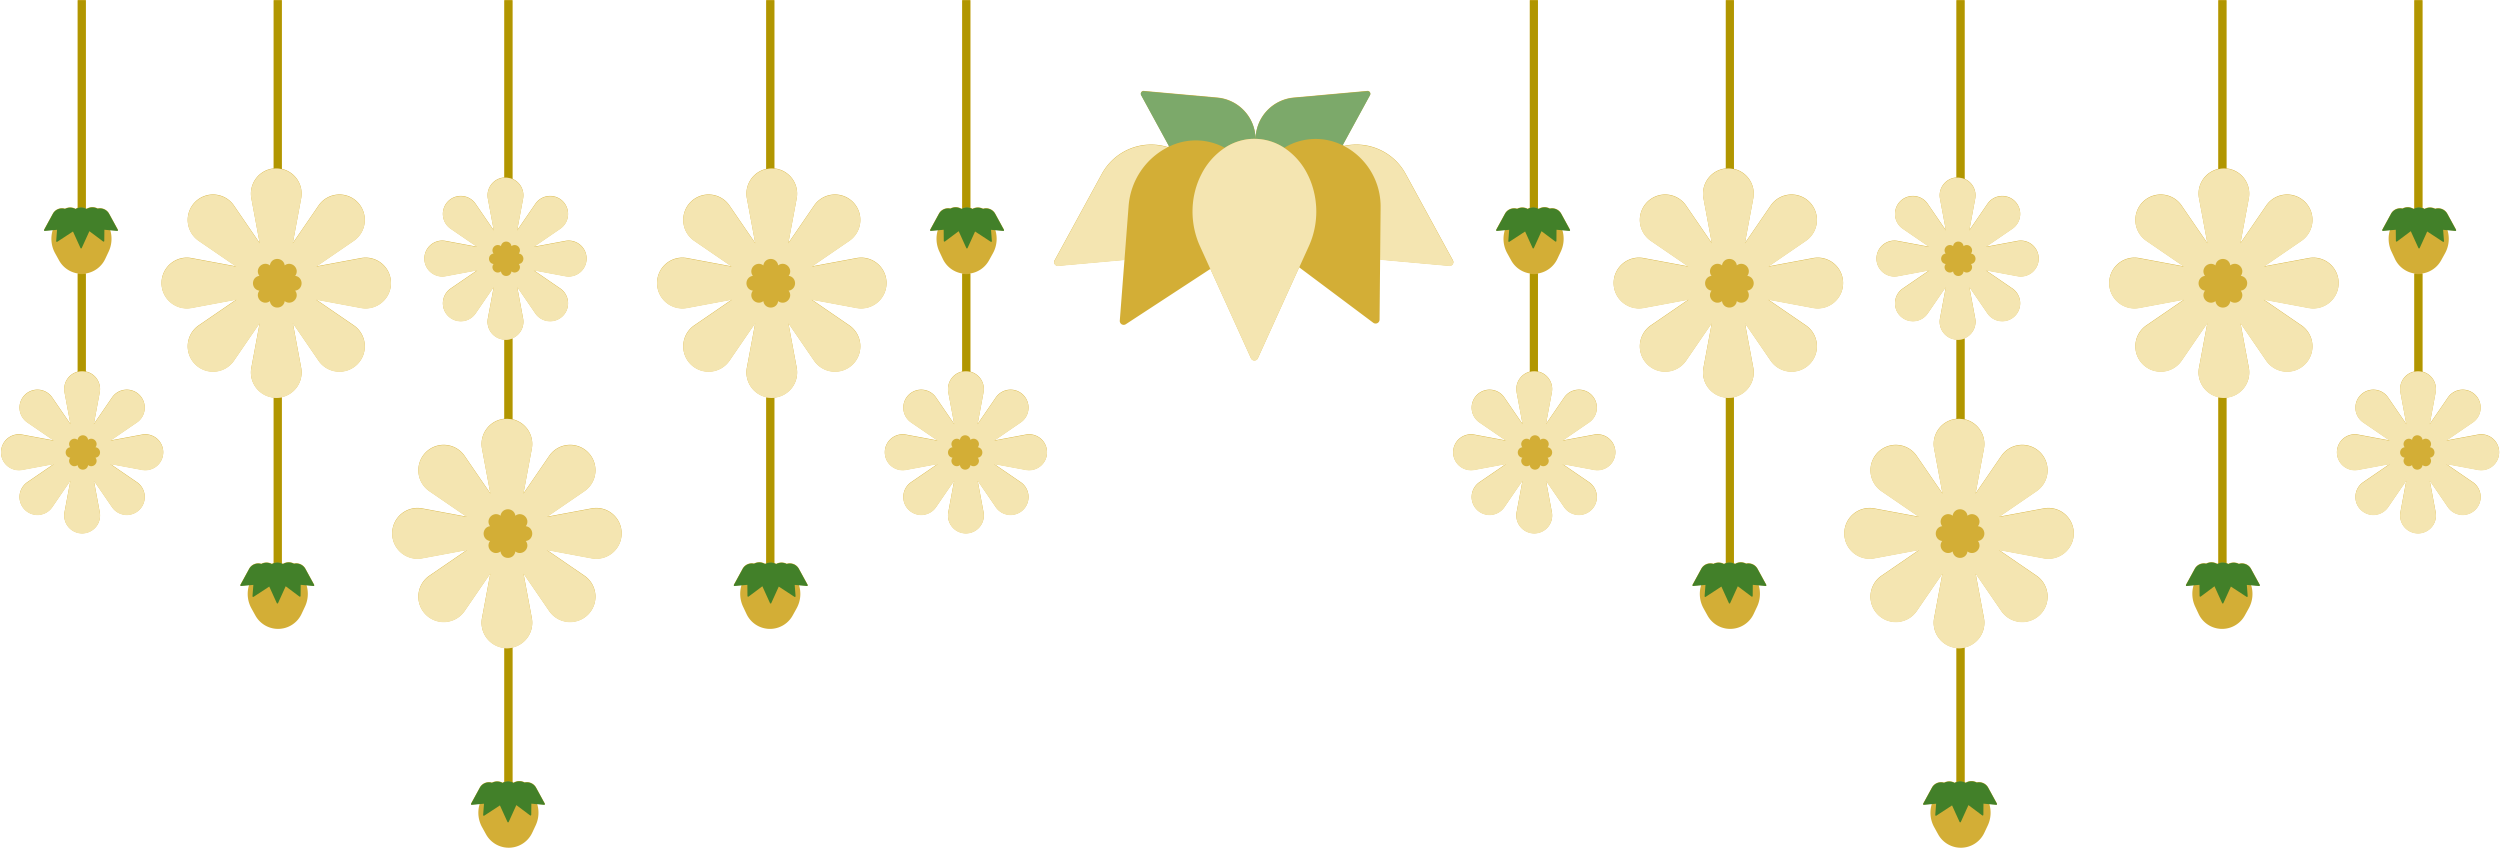 <?xml version="1.0" encoding="UTF-8"?><svg xmlns="http://www.w3.org/2000/svg" xmlns:xlink="http://www.w3.org/1999/xlink" data-name="Layer 1" height="167.9" preserveAspectRatio="xMidYMid meet" version="1.0" viewBox="-0.2 0.0 495.1 167.9" width="495.1" zoomAndPan="magnify"><g id="change1_1"><path d="M286.826,52.627l-13.706-1.234-.11,11.886a.783.783,0,0,1-1.268.628l-14.663-10.974-8.147,17.935a.751.751,0,0,1-1.415,0l-8.003-17.617L222.783,64.191a.774.774,0,0,1-1.218-.721l.923-12.025L209.36,52.627a.73.73,0,0,1-.706-1.077l9.272-16.984.001.002a11.126,11.126,0,0,1,13.106-5.456c.101-.05.203-.097.305-.144l-5.547-10.161a.547.547,0,0,1,.529-.806l14.428,1.299-.001.001a8.319,8.319,0,0,1,7.701,8.136l.012 0a8.319,8.319,0,0,1,7.701-8.137l-.001-.001,14.428-1.299a.547.547,0,0,1,.529.806l-5.412,9.913c.108.053.217.104.324.16a11.132,11.132,0,0,1,12.231,5.688l.001-.002,9.272,16.984A.73.73,0,0,1,286.826,52.627Zm28.681,33.429-6.237,1.165,5.231-3.585a3.55,3.55,0,1,0-4.936-4.936l-3.602,5.255,1.171-6.272a3.549,3.549,0,0,0-2.765-4.125V54.161a5.131,5.131,0,0,0,3.848-2.884l.682-1.452a5.969,5.969,0,0,0,.305-4.281l1.384.125a.135.135,0,0,0,.131-.199l-1.717-3.145-0.0 0a2.06,2.06,0,0,0-2.276-1.05,2.214,2.214,0,0,0-2.122.016c-.024.014-.044.033-.067.048q-.082-.053-.168-.099V0h-1.595V41.132a2.079,2.079,0,0,0-.421.214,2.218,2.218,0,0,0-2.102-.026,2.049,2.049,0,0,0-2.42,1.005l-0-0-1.717,3.145a.135.135,0,0,0,.131.199l1.584-.143a5.907,5.907,0,0,0,.472,4.644l.778,1.407a5.129,5.129,0,0,0,3.695,2.581V73.591a3.55,3.55,0,0,0-2.62,4.092l1.171,6.272-3.602-5.255a3.55,3.55,0,1,0-4.936,4.936l5.231,3.585L291.78,86.056a3.55,3.55,0,1,0,0,6.98l6.279-1.172-5.272,3.613a3.55,3.55,0,0,0-.503,5.439v0a3.55,3.55,0,0,0,5.439-.503l3.596-5.247-1.166,6.244a3.55,3.55,0,1,0,6.98,0l-1.166-6.244,3.596,5.247a3.55,3.55,0,0,0,5.439.503v0a3.55,3.55,0,0,0-.503-5.439L309.227,91.864l6.279,1.172a3.55,3.55,0,1,0,0-6.98Zm43.358-34.958L350.043,52.745l7.397-5.07A5.021,5.021,0,1,0,350.46,40.695l-5.093,7.432,1.656-8.87a5.022,5.022,0,0,0-3.841-5.821V0h-1.595V33.343a5.019,5.019,0,0,0-4.436,5.914l1.656,8.87-5.093-7.432a5.021,5.021,0,0,0-7.692-.712h0a5.021,5.021,0,0,0,.712,7.692l7.397,5.07L325.31,51.098a5.021,5.021,0,1,0,0,9.871l8.88-1.658-7.456,5.11a5.021,5.021,0,0,0-.712,7.692h0a5.021,5.021,0,0,0,7.692-.712l5.086-7.421-1.649,8.83a5.019,5.019,0,0,0,4.436,5.914v32.752a2.089,2.089,0,0,0-.359.188,2.217,2.217,0,0,0-2.102-.026,2.048,2.048,0,0,0-2.42,1.005l-0-0-1.717,3.145a.135.135,0,0,0,.131.199l1.584-.143a5.907,5.907,0,0,0,.472,4.644l.778,1.407a5.133,5.133,0,0,0,9.138-.301l.682-1.452a5.969,5.969,0,0,0,.305-4.281l1.384.125a.135.135,0,0,0,.131-.199l-1.717-3.145-0.0 0a2.06,2.06,0,0,0-2.276-1.05,2.214,2.214,0,0,0-2.122.016c-.024.014-.044.033-.067.048a2.126,2.126,0,0,0-.23-.131V78.632a5.022,5.022,0,0,0,3.841-5.821l-1.649-8.83,5.086,7.421a5.021,5.021,0,1,0,6.98-6.98l-7.456-5.11,8.88,1.658a5.021,5.021,0,1,0,0-9.871Zm45.679,49.577-8.821,1.647,7.397-5.07a5.021,5.021,0,1,0-6.98-6.98l-5.094,7.432,1.656-8.87a5.022,5.022,0,0,0-3.841-5.821V66.969a3.548,3.548,0,0,0,2.111-3.92L389.806,56.806l3.596,5.247a3.55,3.55,0,1,0,4.936-4.936L393.066,53.505l6.279,1.172a3.55,3.55,0,1,0,0-6.98l-6.237,1.164,5.231-3.585a3.55,3.55,0,1,0-4.936-4.936L389.801,45.596l1.171-6.272a3.548,3.548,0,0,0-2.111-3.919V0h-1.595V35.134a3.547,3.547,0,0,0-3.274,4.19l1.171,6.272-3.602-5.255a3.55,3.55,0,1,0-4.936,4.936l5.231,3.585-6.237-1.164a3.55,3.55,0,1,0,0,6.98l6.279-1.172-5.272,3.613a3.55,3.55,0,1,0,4.936,4.936l3.596-5.247-1.166,6.244a3.547,3.547,0,0,0,3.274,4.19v15.681a5.019,5.019,0,0,0-4.436,5.914l1.656,8.87-5.093-7.432a5.021,5.021,0,1,0-6.98,6.98l7.397,5.07-8.821-1.647a5.021,5.021,0,1,0,0,9.871l8.88-1.658-7.456,5.11a5.021,5.021,0,1,0,6.98,6.98l5.086-7.421-1.649,8.83a5.019,5.019,0,0,0,4.436,5.914v26.513a2.09,2.09,0,0,0-.359.188,2.218,2.218,0,0,0-2.102-.026,2.048,2.048,0,0,0-2.42,1.005l-0-0-1.717,3.145a.135.135,0,0,0,.131.199l1.584-.143a5.907,5.907,0,0,0,.472,4.644l.778,1.407a5.133,5.133,0,0,0,9.138-.301l.682-1.452a5.969,5.969,0,0,0,.305-4.281l1.384.125a.135.135,0,0,0,.131-.199l-1.717-3.145-0.0 0a2.06,2.06,0,0,0-2.276-1.05,2.214,2.214,0,0,0-2.122.016c-.024.014-.044.033-.067.048a2.134,2.134,0,0,0-.23-.131V128.209a5.022,5.022,0,0,0,3.841-5.821l-1.649-8.83,5.086,7.421a5.021,5.021,0,1,0,6.98-6.98l-7.456-5.11,8.88,1.658a5.021,5.021,0,1,0,0-9.871Zm85.988-14.619L484.293,87.221l5.231-3.585a3.55,3.55,0,1,0-4.936-4.936l-3.602,5.255,1.171-6.272a3.55,3.55,0,0,0-2.621-4.092V54.159a5.129,5.129,0,0,0,3.696-2.581l.778-1.407a5.907,5.907,0,0,0,.472-4.644l1.584.143a.135.135,0,0,0,.131-.199L484.48,42.325l-0.0 0A2.048,2.048,0,0,0,482.06,41.32a2.218,2.218,0,0,0-2.102.026,2.078,2.078,0,0,0-.422-.214V0h-1.595V41.24q-.086.045-.168.099c-.024-.015-.043-.034-.067-.048a2.214,2.214,0,0,0-2.122-.016,2.06,2.06,0,0,0-2.276,1.05l-0-0-1.717,3.145a.135.135,0,0,0,.131.199l1.384-.125a5.969,5.969,0,0,0,.305,4.281l.682,1.452a5.131,5.131,0,0,0,3.848,2.884V73.559a3.549,3.549,0,0,0-2.765,4.125l1.171,6.272-3.602-5.255a3.55,3.55,0,1,0-4.936,4.936l5.231,3.585-6.237-1.165a3.55,3.55,0,1,0,0,6.98L473.083,91.864,467.811,95.477a3.55,3.55,0,0,0-.503,5.439v0a3.55,3.55,0,0,0,5.439-.503l3.596-5.247-1.166,6.244a3.55,3.55,0,1,0,6.98,0l-1.166-6.244,3.596,5.247a3.55,3.55,0,0,0,5.439.503v0a3.55,3.55,0,0,0-.503-5.439L484.252,91.864l6.279,1.172a3.55,3.55,0,1,0,0-6.98Zm-33.53-34.958-8.821,1.647,7.397-5.07a5.021,5.021,0,1,0-6.98-6.98l-5.093,7.432L445.159,39.257a5.019,5.019,0,0,0-4.436-5.914V0h-1.595V33.436a5.022,5.022,0,0,0-3.84,5.821l1.656,8.87-5.093-7.432a5.021,5.021,0,1,0-6.98,6.98l7.397,5.07-8.821-1.647a5.021,5.021,0,1,0,0,9.871l8.88-1.658-7.456,5.11a5.021,5.021,0,1,0,6.98,6.98l5.086-7.421-1.649,8.83a5.022,5.022,0,0,0,3.84,5.821v32.895a2.133,2.133,0,0,0-.229.131c-.024-.015-.043-.034-.067-.048a2.214,2.214,0,0,0-2.122-.016,2.06,2.06,0,0,0-2.276,1.05l-0-0-1.717,3.145a.135.135,0,0,0,.131.199l1.384-.125a5.969,5.969,0,0,0,.305,4.281l.682,1.452a5.133,5.133,0,0,0,9.138.301l.778-1.407a5.907,5.907,0,0,0,.472-4.644l1.584.143a.135.135,0,0,0,.131-.199l-1.717-3.145-0.0 0a2.048,2.048,0,0,0-2.42-1.005,2.217,2.217,0,0,0-2.102.026,2.089,2.089,0,0,0-.36-.188V78.725a5.019,5.019,0,0,0,4.436-5.914l-1.649-8.83,5.086,7.421a5.021,5.021,0,1,0,6.98-6.98l-7.456-5.11,8.88,1.658a5.021,5.021,0,1,0,0-9.871ZM27.928,86.056l-6.237,1.165,5.231-3.585a3.55,3.55,0,1,0-4.936-4.936l-3.602,5.255,1.171-6.272a3.549,3.549,0,0,0-2.765-4.125V54.161a5.131,5.131,0,0,0,3.848-2.884l.682-1.452a5.969,5.969,0,0,0,.305-4.281l1.384.125a.135.135,0,0,0,.131-.199l-1.717-3.145-0.0 0A2.06,2.06,0,0,0,19.147,41.275a2.214,2.214,0,0,0-2.122.016c-.024.014-.044.033-.067.048q-.082-.053-.168-.099V0H15.196V41.132a2.079,2.079,0,0,0-.421.214,2.218,2.218,0,0,0-2.102-.026,2.049,2.049,0,0,0-2.42,1.005l-0-0L8.536,45.47a.135.135,0,0,0,.131.199l1.584-.143a5.907,5.907,0,0,0,.472,4.644l.778,1.407a5.129,5.129,0,0,0,3.695,2.581V73.591A3.55,3.55,0,0,0,12.575,77.683l1.171,6.272-3.602-5.255a3.55,3.55,0,0,0-5.439-.503h0a3.55,3.55,0,0,0,.503,5.439l5.231,3.585L4.202,86.056a3.55,3.55,0,1,0,0,6.98L10.481,91.864l-5.272,3.613a3.55,3.55,0,0,0-.503,5.439l0,0a3.55,3.55,0,0,0,5.439-.503l3.596-5.247L12.575,101.409a3.55,3.55,0,1,0,6.98,0l-1.166-6.244,3.596,5.247a3.55,3.55,0,0,0,5.439.503v0a3.55,3.55,0,0,0-.503-5.439L21.649,91.864l6.279,1.172a3.55,3.55,0,1,0,0-6.98ZM71.286,51.098l-8.821,1.647,7.397-5.07a5.021,5.021,0,0,0,.712-7.692h0a5.021,5.021,0,0,0-7.692.712l-5.093,7.432,1.656-8.87a5.022,5.022,0,0,0-3.84-5.821V0H54.009V33.343A5.019,5.019,0,0,0,49.573,39.257l1.656,8.87L46.136,40.695a5.021,5.021,0,1,0-6.98,6.98l7.397,5.07L37.732,51.098a5.021,5.021,0,1,0,0,9.871l8.88-1.658-7.456,5.11a5.021,5.021,0,1,0,6.98,6.98l5.086-7.421-1.649,8.83a5.019,5.019,0,0,0,4.436,5.914v32.752a2.089,2.089,0,0,0-.359.188,2.217,2.217,0,0,0-2.102-.026,2.048,2.048,0,0,0-2.42,1.005l-0-0-1.717,3.145a.135.135,0,0,0,.131.199l1.584-.143a5.907,5.907,0,0,0,.472,4.644l.778,1.407a5.133,5.133,0,0,0,9.138-.301l.682-1.452a5.969,5.969,0,0,0,.305-4.281l1.384.125a.135.135,0,0,0,.131-.199L60.299,112.644l-0.0 0a2.06,2.06,0,0,0-2.276-1.05,2.214,2.214,0,0,0-2.122.016c-.024.014-.044.033-.067.048a2.13,2.13,0,0,0-.23-.131V78.632a5.022,5.022,0,0,0,3.84-5.821L57.796,63.981l5.086,7.421a5.021,5.021,0,0,0,7.692.712h0a5.021,5.021,0,0,0-.712-7.692l-7.456-5.11,8.88,1.658a5.021,5.021,0,1,0,0-9.871Zm45.679,49.577-8.821,1.647,7.397-5.07a5.021,5.021,0,1,0-6.98-6.98l-5.093,7.432,1.656-8.87a5.022,5.022,0,0,0-3.841-5.821V66.969a3.548,3.548,0,0,0,2.111-3.919L102.228,56.806l3.596,5.247a3.55,3.55,0,1,0,4.936-4.936L105.488,53.505l6.279,1.172a3.55,3.55,0,1,0,0-6.98l-6.237,1.164,5.231-3.585a3.55,3.55,0,1,0-4.936-4.936l-3.602,5.255,1.171-6.272a3.548,3.548,0,0,0-2.111-3.919V0H99.688V35.134a3.547,3.547,0,0,0-3.274,4.19l1.171,6.272-3.602-5.255a3.55,3.55,0,0,0-5.439-.503h0a3.55,3.55,0,0,0,.503,5.439L94.278,48.861l-6.237-1.164a3.55,3.55,0,1,0,0,6.98l6.279-1.172-5.272,3.613a3.55,3.55,0,0,0-.503,5.439h0a3.55,3.55,0,0,0,5.439-.503L97.579,56.806l-1.166,6.244A3.547,3.547,0,0,0,99.688,67.24V82.92a5.019,5.019,0,0,0-4.436,5.914l1.656,8.87-5.093-7.432a5.021,5.021,0,1,0-6.98,6.98l7.397,5.07-8.821-1.647a5.021,5.021,0,1,0,0,9.871l8.88-1.658L84.834,113.999a5.021,5.021,0,1,0,6.98,6.98l5.086-7.421L95.252,122.388a5.019,5.019,0,0,0,4.436,5.914v26.512a2.089,2.089,0,0,0-.359.188,2.218,2.218,0,0,0-2.102-.026,2.048,2.048,0,0,0-2.42,1.005l-0-0-1.717,3.145a.135.135,0,0,0,.131.199l1.584-.143a5.907,5.907,0,0,0,.472,4.644l.778,1.407a5.133,5.133,0,0,0,9.138-.301l.682-1.452a5.969,5.969,0,0,0,.305-4.281l1.384.125a.135.135,0,0,0,.131-.199l-1.717-3.145-0.0 0a2.06,2.06,0,0,0-2.276-1.05,2.214,2.214,0,0,0-2.122.016c-.024.014-.044.033-.067.048a2.13,2.13,0,0,0-.23-.131V128.209a5.022,5.022,0,0,0,3.841-5.821l-1.649-8.83,5.086,7.421a5.021,5.021,0,1,0,6.98-6.98l-7.456-5.11,8.88,1.658a5.021,5.021,0,1,0,0-9.871Zm85.988-14.619-6.237,1.165,5.231-3.585a3.55,3.55,0,1,0-4.936-4.936l-3.602,5.255,1.171-6.272a3.55,3.55,0,0,0-2.621-4.092V54.159a5.129,5.129,0,0,0,3.695-2.581l.778-1.407a5.907,5.907,0,0,0,.472-4.644l1.584.143a.135.135,0,0,0,.131-.199l-1.717-3.145-0.0 0a2.049,2.049,0,0,0-2.42-1.005,2.217,2.217,0,0,0-2.102.026,2.078,2.078,0,0,0-.421-.214V0h-1.595V41.24q-.086.045-.168.099c-.024-.015-.043-.034-.067-.048a2.214,2.214,0,0,0-2.122-.016,2.06,2.06,0,0,0-2.276,1.05l-0-0-1.717,3.145a.135.135,0,0,0,.131.199l1.384-.125a5.969,5.969,0,0,0,.305,4.281l.682,1.452a5.131,5.131,0,0,0,3.848,2.884V73.558a3.549,3.549,0,0,0-2.765,4.125l1.171,6.272-3.602-5.255a3.55,3.55,0,1,0-4.936,4.936l5.231,3.585-6.237-1.165a3.55,3.55,0,1,0,0,6.98l6.279-1.172-5.272,3.613a3.55,3.55,0,0,0-.503,5.439v0a3.55,3.55,0,0,0,5.439-.503l3.596-5.247-1.166,6.244a3.55,3.55,0,1,0,6.98,0l-1.166-6.244,3.596,5.247a3.55,3.55,0,0,0,5.439.503v0a3.55,3.55,0,0,0-.503-5.439L196.673,91.864l6.279,1.172a3.55,3.55,0,1,0,0-6.98Zm-33.53-34.958-8.821,1.647,7.397-5.07a5.021,5.021,0,1,0-6.98-6.98l-5.093,7.432L157.581,39.257a5.019,5.019,0,0,0-4.436-5.914V0h-1.595V33.436a5.022,5.022,0,0,0-3.841,5.821l1.656,8.87-5.093-7.432a5.021,5.021,0,1,0-6.98,6.98l7.397,5.07-8.821-1.647a5.021,5.021,0,1,0,0,9.871l8.88-1.658-7.456,5.11a5.021,5.021,0,1,0,6.98,6.98l5.086-7.421-1.649,8.83a5.022,5.022,0,0,0,3.841,5.821v32.895a2.14,2.14,0,0,0-.23.131c-.024-.015-.043-.034-.067-.048a2.214,2.214,0,0,0-2.122-.016,2.06,2.06,0,0,0-2.276,1.05l-0-0-1.717,3.145a.135.135,0,0,0,.131.199l1.384-.125a5.969,5.969,0,0,0,.305,4.281l.682,1.452a5.133,5.133,0,0,0,9.138.301l.778-1.407a5.907,5.907,0,0,0,.472-4.644l1.584.143a.135.135,0,0,0,.131-.199l-1.717-3.145-0.0 0a2.048,2.048,0,0,0-2.42-1.005,2.217,2.217,0,0,0-2.102.026,2.089,2.089,0,0,0-.359-.188V78.725a5.019,5.019,0,0,0,4.436-5.914l-1.649-8.83,5.086,7.421a5.021,5.021,0,1,0,6.98-6.98l-7.456-5.11,8.88,1.658a5.021,5.021,0,1,0,0-9.871Z" fill="#d3ae36"/></g><g id="change2_1"><path d="M248.447,27.498c-.294-.006-.59-.005-.889.014a10.742,10.742,0,0,0-5.202,1.762,11.975,11.975,0,0,0-11.018-.244l-5.547-10.161a.547.547,0,0,1,.529-.806l14.428,1.299-.001.001a8.319,8.319,0,0,1,7.701,8.136Zm22.139-9.436-14.428,1.299.001.001a8.319,8.319,0,0,0-7.701,8.137,10.818,10.818,0,0,1,5.677,1.781c.125-.077.242-.163.37-.236a11.967,11.967,0,0,1,11.197-.263l5.412-9.913A.547.547,0,0,0,270.586,18.061Z" fill="#7ca96a"/></g><g id="change3_1"><path d="M303.57,54.289a5.122,5.122,0,0,0,.798-.066V73.62a3.47,3.47,0,0,0-1.595.033V54.221A5.119,5.119,0,0,0,303.57,54.289Zm-.797-13.095a1.914,1.914,0,0,1,.543-.125,1.972,1.972,0,0,1,1.051.232V.062h-1.595Zm38.814-7.789c.165-.016.33-.028.5-.028a5.052,5.052,0,0,1,1.095.121V.062h-1.595Zm0,45.382v32.752a1.921,1.921,0,0,1,.605-.151,1.966,1.966,0,0,1,.989.201V78.694a5.053,5.053,0,0,1-1.095.121C341.918,78.815,341.752,78.803,341.587,78.787ZM387.266,67.302V82.982c.165-.016.33-.028.5-.028h0a5.052,5.052,0,0,1,1.095.121V67.031a3.529,3.529,0,0,1-1.379.282C387.409,67.314,387.338,67.306,387.266,67.302Zm0-32.106c.072-.004.143-.012.216-.012a3.529,3.529,0,0,1,1.379.282V.062h-1.595Zm.5,93.197c-.169,0-.335-.012-.5-.028v26.513a1.921,1.921,0,0,1,.605-.151,1.966,1.966,0,0,1,.989.201V128.271a5.052,5.052,0,0,1-1.095.121Zm90.176-74.17V73.62a3.471,3.471,0,0,1,1.595.032V54.221a4.758,4.758,0,0,1-1.595.002Zm0-54.161v41.24a1.972,1.972,0,0,1,1.052-.233,1.914,1.914,0,0,1,.543.125V.062Zm-37.718,78.753a5.052,5.052,0,0,1-1.095-.121V111.589a1.967,1.967,0,0,1,.99-.201,1.921,1.921,0,0,1,.605.15V78.787c-.164.016-.33.028-.499.028ZM439.128,33.498a5.051,5.051,0,0,1,1.095-.121h0c.169,0,.335.012.499.028V.062h-1.595ZM15.992,54.289a5.117,5.117,0,0,1-.797-.068V73.653a3.47,3.47,0,0,1,1.595-.032V54.223a5.124,5.124,0,0,1-.798.066ZM15.196,41.194a1.914,1.914,0,0,1,.543-.125,1.972,1.972,0,0,1,1.052.233V.062H15.196ZM54.009,78.787v32.752a1.921,1.921,0,0,1,.605-.15,1.967,1.967,0,0,1,.99.201V78.694a5.052,5.052,0,0,1-1.095.121C54.34,78.815,54.174,78.803,54.009,78.787Zm0-45.382c.164-.016.33-.028.5-.028a5.052,5.052,0,0,1,1.095.121V.062H54.009Zm45.679,1.791c.072-.004.143-.012.216-.012h0a3.529,3.529,0,0,1,1.379.282V.062H99.688Zm.216,32.118c-.073,0-.144-.008-.216-.012V82.982c.164-.016.33-.028.5-.028h0a5.052,5.052,0,0,1,1.095.121V67.031a3.529,3.529,0,0,1-1.379.283Zm.284,61.079c-.169,0-.335-.012-.5-.028v26.512a1.921,1.921,0,0,1,.605-.15,1.966,1.966,0,0,1,.99.201V128.271a5.052,5.052,0,0,1-1.095.121Zm90.176-87.091a1.972,1.972,0,0,1,1.051-.233,1.915,1.915,0,0,1,.543.125V.062h-1.595Zm0,12.921V73.62a3.47,3.47,0,0,1,1.595.032V54.221a4.757,4.757,0,0,1-1.595.002ZM152.645,78.815a5.052,5.052,0,0,1-1.095-.121v32.895a1.967,1.967,0,0,1,.99-.201,1.921,1.921,0,0,1,.605.15V78.787c-.164.016-.33.028-.5.028Zm-1.095-45.317a5.051,5.051,0,0,1,1.095-.121h0c.169,0,.335.012.5.028V.062h-1.595Z" fill="#b19600"/></g><g id="change4_1"><path d="M349.594,115.851a.135.135,0,0,1-.131.199l-1.384-.125-1.154-.104-.02,2.201a.145.145,0,0,1-.235.116l-2.715-2.032-.773,1.702-.085.188-.65,1.431a.139.139,0,0,1-.262,0l-1.482-3.262-3.098,2.026a.143.143,0,0,1-.226-.133l.171-2.226-.847.076L335.12,116.05a.135.135,0,0,1-.131-.199l1.717-3.145 0.0 0a2.048,2.048,0,0,1,2.42-1.005,2.217,2.217,0,0,1,2.102.026,2.088,2.088,0,0,1,.359-.188,1.921,1.921,0,0,1,.605-.151,1.966,1.966,0,0,1,.989.201,2.129,2.129,0,0,1,.23.131c.024-.015.043-.034.067-.048a2.214,2.214,0,0,1,2.122-.016,2.06,2.06,0,0,1,2.276,1.05l0-0Zm43.962,40.193-0.0 0a2.06,2.06,0,0,0-2.276-1.05,2.214,2.214,0,0,0-2.122.016c-.024.014-.044.033-.067.048a2.136,2.136,0,0,0-.23-.131,1.966,1.966,0,0,0-.989-.201,1.921,1.921,0,0,0-.605.151,2.091,2.091,0,0,0-.359.188,2.217,2.217,0,0,0-2.102-.026,2.048,2.048,0,0,0-2.42,1.005l-0-0L380.668,159.189a.135.135,0,0,0,.131.199l1.584-.143.847-.076-.171,2.226a.143.143,0,0,0,.226.133l3.098-2.026,1.482,3.262a.139.139,0,0,0,.262,0l.65-1.431.085-.187.773-1.702,2.715,2.032a.145.145,0,0,0,.235-.116l.02-2.201,1.154.104,1.384.125a.135.135,0,0,0,.131-.199Zm-84.554-113.657-0.0 0a2.06,2.06,0,0,0-2.276-1.05,2.214,2.214,0,0,0-2.122.016c-.024.014-.044.033-.067.048q-.082-.053-.168-.099a1.972,1.972,0,0,0-1.051-.232,1.914,1.914,0,0,0-.543.125,2.079,2.079,0,0,0-.421.214,2.218,2.218,0,0,0-2.102-.026,2.049,2.049,0,0,0-2.42,1.005l-0-0-1.717,3.145a.135.135,0,0,0,.131.199l1.584-.143.847-.076-.171,2.226a.143.143,0,0,0,.226.133l3.098-2.026.946,2.083.536,1.179a.139.139,0,0,0,.262,0l.797-1.755.711-1.566,2.715,2.032a.145.145,0,0,0,.235-.116l.02-2.201,1.154.104,1.384.125a.135.135,0,0,0,.131-.199ZM445.604,112.706l-0.0 0a2.048,2.048,0,0,0-2.42-1.005,2.218,2.218,0,0,0-2.102.026,2.089,2.089,0,0,0-.36-.188,1.921,1.921,0,0,0-.605-.15,1.967,1.967,0,0,0-.99.201,2.133,2.133,0,0,0-.229.131c-.024-.015-.043-.034-.067-.048a2.214,2.214,0,0,0-2.122-.016,2.06,2.06,0,0,0-2.276,1.05l-0-0-1.717,3.145a.135.135,0,0,0,.131.199l1.384-.125,1.154-.104.02,2.201a.145.145,0,0,0,.235.116l2.715-2.032.773,1.702.086.188.65,1.431a.139.139,0,0,0,.262,0l1.482-3.262,3.098,2.026a.143.143,0,0,0,.226-.133l-.171-2.226.847.076,1.584.143a.135.135,0,0,0,.131-.199Zm40.592-67.174L484.48,42.387l-0.0 0A2.048,2.048,0,0,0,482.06,41.382a2.218,2.218,0,0,0-2.102.026,2.078,2.078,0,0,0-.422-.214,1.914,1.914,0,0,0-.543-.125,1.972,1.972,0,0,0-1.052.233q-.086.045-.168.099c-.024-.015-.043-.034-.067-.048a2.214,2.214,0,0,0-2.122-.016,2.06,2.06,0,0,0-2.276,1.05l-0-0-1.717,3.145a.135.135,0,0,0,.131.199l1.384-.125,1.154-.104.02,2.201a.145.145,0,0,0,.235.116l2.715-2.032.711,1.565.798,1.756a.139.139,0,0,0,.262,0l.535-1.178.947-2.084,3.098,2.026a.143.143,0,0,0,.226-.133l-.171-2.226.847.076,1.584.143A.135.135,0,0,0,486.197,45.532ZM60.299,112.706l-0.0 0a2.06,2.06,0,0,0-2.276-1.05,2.214,2.214,0,0,0-2.122.016c-.024.014-.044.033-.067.048a2.13,2.13,0,0,0-.23-.131,1.967,1.967,0,0,0-.99-.201,1.921,1.921,0,0,0-.605.15,2.09,2.09,0,0,0-.359.188,2.217,2.217,0,0,0-2.102-.026,2.048,2.048,0,0,0-2.42,1.005l-0-0-1.717,3.145a.135.135,0,0,0,.131.199l1.584-.143.847-.076-.171,2.226a.143.143,0,0,0,.226.133l3.098-2.026,1.482,3.262a.139.139,0,0,0,.262,0l.65-1.431.085-.188.773-1.702,2.715,2.032a.145.145,0,0,0,.235-.116l.02-2.201,1.154.104L61.885,116.05a.135.135,0,0,0,.131-.199Zm45.679,43.338-0.0 0a2.06,2.06,0,0,0-2.276-1.05,2.214,2.214,0,0,0-2.122.016c-.024.014-.044.033-.067.048a2.13,2.13,0,0,0-.23-.131,1.966,1.966,0,0,0-.99-.201,1.921,1.921,0,0,0-.605.15,2.092,2.092,0,0,0-.359.188,2.217,2.217,0,0,0-2.102-.026A2.048,2.048,0,0,0,94.807,156.044l-0-0-1.717,3.145a.135.135,0,0,0,.131.199l1.584-.143.847-.076-.171,2.226a.143.143,0,0,0,.226.133l3.098-2.026,1.482,3.262a.139.139,0,0,0,.262,0l.65-1.431.085-.188.773-1.702,2.715,2.032a.145.145,0,0,0,.235-.116l.02-2.201,1.154.104,1.384.125a.135.135,0,0,0,.131-.199ZM21.423,42.387l-0.0 0A2.06,2.06,0,0,0,19.147,41.337a2.214,2.214,0,0,0-2.122.016c-.024.014-.044.033-.067.048q-.082-.053-.168-.099a1.972,1.972,0,0,0-1.052-.233,1.914,1.914,0,0,0-.543.125,2.079,2.079,0,0,0-.421.214,2.218,2.218,0,0,0-2.102-.026,2.049,2.049,0,0,0-2.42,1.005l-0-0L8.536,45.532a.135.135,0,0,0,.131.199l1.584-.143.847-.076-.171,2.226a.143.143,0,0,0,.226.133l3.098-2.026.946,2.083.535,1.178a.139.139,0,0,0,.262,0l.797-1.755.711-1.565,2.715,2.032a.145.145,0,0,0,.235-.116l.02-2.201,1.154.104,1.384.125a.135.135,0,0,0,.131-.199ZM158.026,112.706l-0.0 0a2.048,2.048,0,0,0-2.42-1.005,2.218,2.218,0,0,0-2.102.026,2.09,2.09,0,0,0-.359-.188,1.921,1.921,0,0,0-.605-.15,1.967,1.967,0,0,0-.99.201,2.139,2.139,0,0,0-.23.131c-.024-.015-.043-.034-.067-.048a2.214,2.214,0,0,0-2.122-.016,2.06,2.06,0,0,0-2.276,1.05l-0-0-1.717,3.145a.135.135,0,0,0,.131.199l1.384-.125,1.154-.104.02,2.201a.145.145,0,0,0,.235.116l2.715-2.032.773,1.702.085.188.65,1.431a.139.139,0,0,0,.262,0l1.482-3.262,3.098,2.026a.143.143,0,0,0,.226-.133l-.171-2.226.847.076,1.584.143a.135.135,0,0,0,.131-.199Zm38.876-70.319-0.0 0a2.049,2.049,0,0,0-2.42-1.005,2.217,2.217,0,0,0-2.102.026,2.079,2.079,0,0,0-.421-.214,1.915,1.915,0,0,0-.543-.125,1.972,1.972,0,0,0-1.051.233q-.086.045-.168.099c-.024-.015-.043-.034-.067-.048a2.214,2.214,0,0,0-2.122-.016,2.06,2.06,0,0,0-2.276,1.05l-0-0-1.717,3.145a.135.135,0,0,0,.131.199l1.384-.125,1.154-.104.02,2.201a.145.145,0,0,0,.235.116l2.715-2.032.711,1.566.797,1.755a.139.139,0,0,0,.262,0l.535-1.179.946-2.083,3.098,2.026a.143.143,0,0,0,.226-.133l-.171-2.226.847.076,1.584.143a.135.135,0,0,0,.131-.199Z" fill="#428029"/></g><g id="change5_1"><path d="M231.033,29.173a14.252,14.252,0,0,0-7.731,11.744l-.002-.001-.813,10.591-13.127,1.182a.73.73,0,0,1-.706-1.077l9.272-16.984.001.002a11.126,11.126,0,0,1,13.106-5.456Zm56.498,22.438-9.272-16.984-.001.002a11.132,11.132,0,0,0-12.231-5.689,13.508,13.508,0,0,1,7.186,12.226l.002-.001-.095,10.289,13.706,1.234A.73.73,0,0,0,287.532,51.612ZM258.674,34.377a13.458,13.458,0,0,0-4.538-5.099,10.818,10.818,0,0,0-5.677-1.781l-.012-0c-.294-.006-.59-.005-.889.014a10.742,10.742,0,0,0-5.202,1.762,13.7,13.7,0,0,0-4.7,5.381c-.142.284-.279.573-.405.868a16.213,16.213,0,0,0-1.275,5.846,16.685,16.685,0,0,0,.666,5.227,15.806,15.806,0,0,0,.857,2.279h-.002l2.016,4.438,8.003,17.617a.751.751,0,0,0,1.415,0l8.147-17.935,1.872-4.12h-.002a15.772,15.772,0,0,0,.783-2.033,16.694,16.694,0,0,0-.465-11.189Q258.997,34.995,258.674,34.377Zm61.034,55.231a3.55,3.55,0,0,1-4.202,3.49l-6.279-1.172,5.272,3.613a3.55,3.55,0,0,1,.503,5.439v0a3.55,3.55,0,0,1-5.439-.503l-3.596-5.247,1.166,6.244a3.55,3.55,0,1,1-6.98,0l1.166-6.244-3.596,5.247a3.55,3.55,0,0,1-5.439.503v0a3.55,3.55,0,0,1,.503-5.439l5.272-3.613L291.78,93.098a3.55,3.55,0,1,1,0-6.98l6.237,1.165-5.231-3.585a3.55,3.55,0,1,1,4.936-4.936l3.602,5.255-1.171-6.272a3.55,3.55,0,1,1,6.98,0l-1.171,6.272,3.602-5.255a3.55,3.55,0,1,1,4.936,4.936l-5.231,3.585,6.237-1.165A3.55,3.55,0,0,1,319.708,89.608Zm-13.421,1.035a1.023,1.023,0,0,0,.621-.307,1.08,1.08,0,0,0,.012-1.444,1.021,1.021,0,0,0-.633-.319v0a1.01,1.01,0,0,0,.214-.774,1.082,1.082,0,0,0-1.075-.913,1.034,1.034,0,0,0-.604.223,1.001,1.001,0,0,0-.468-.746,1.083,1.083,0,0,0-1.321.15,1.029,1.029,0,0,0-.282.596,1.001,1.001,0,0,0-.887-.191,1.093,1.093,0,0,0-.798.934,1.018,1.018,0,0,0,.221.721v0a1.002,1.002,0,0,0-.733.449,1.094,1.094,0,0,0,.009,1.187,1.004,1.004,0,0,0,.724.435,1.018,1.018,0,0,0-.221.721,1.093,1.093,0,0,0,.798.934,1.001,1.001,0,0,0,.887-.191,1.027,1.027,0,0,0,.29.605,1.084,1.084,0,0,0,1.302.148,1.001,1.001,0,0,0,.478-.753,1.034,1.034,0,0,0,.604.223,1.082,1.082,0,0,0,1.075-.913A1.01,1.01,0,0,0,306.287,90.643Zm58.519-34.548a5.021,5.021,0,0,1-5.942,4.936l-8.88-1.658,7.456,5.11A5.021,5.021,0,1,1,350.46,71.464l-5.086-7.421,1.649,8.83a5.023,5.023,0,0,1-4.936,5.942c-.169,0-.335-.012-.5-.028a5.019,5.019,0,0,1-4.436-5.914l1.649-8.83-5.086,7.421a5.021,5.021,0,0,1-7.692.712h0a5.021,5.021,0,0,1,.712-7.692l7.456-5.11L325.31,61.032a5.021,5.021,0,1,1,0-9.871l8.821,1.647-7.397-5.07a5.021,5.021,0,0,1-.712-7.692h0a5.021,5.021,0,0,1,7.692.712l5.093,7.432-1.656-8.87a5.019,5.019,0,0,1,4.436-5.914c.165-.016.33-.028.5-.028a5.023,5.023,0,0,1,4.936,5.942l-1.656,8.87L350.46,40.757a5.021,5.021,0,1,1,6.98,6.98l-7.397,5.07,8.821-1.647A5.021,5.021,0,0,1,364.806,56.096Zm-18.98,1.464v0h0a1.447,1.447,0,0,0,.878-.434,1.527,1.527,0,0,0,.017-2.042,1.443,1.443,0,0,0-.895-.452h0a1.428,1.428,0,0,0,.303-1.094,1.53,1.53,0,0,0-1.52-1.292,1.462,1.462,0,0,0-.853.315,1.425,1.425,0,0,0-.574-.997c-.029-.021-.058-.04-.088-.058a1.558,1.558,0,0,0-1.506-.058,1.392,1.392,0,0,0-.361.271,1.456,1.456,0,0,0-.398.843,1.415,1.415,0,0,0-1.254-.27,1.545,1.545,0,0,0-1.129,1.321,1.439,1.439,0,0,0,.312,1.019,1.417,1.417,0,0,0-1.037.635,1.547,1.547,0,0,0,.013,1.679,1.419,1.419,0,0,0,1.024.615h0l0,0a1.439,1.439,0,0,0-.312,1.019,1.545,1.545,0,0,0,1.129,1.321,1.415,1.415,0,0,0,1.254-.27,1.452,1.452,0,0,0,.41.855,1.392,1.392,0,0,0,.349.259,1.56,1.56,0,0,0,1.493-.049c.035-.021.069-.043.102-.067a1.425,1.425,0,0,0,.574-.997,1.462,1.462,0,0,0,.853.315A1.53,1.53,0,0,0,346.129,58.654,1.429,1.429,0,0,0,345.826,57.56Zm64.659,48.113a5.021,5.021,0,0,1-5.942,4.936L395.663,108.951l7.456,5.11a5.021,5.021,0,1,1-6.98,6.98l-5.086-7.421,1.649,8.83a5.023,5.023,0,0,1-4.936,5.942h0c-.169,0-.335-.012-.5-.028a5.019,5.019,0,0,1-4.436-5.914l1.649-8.83-5.086,7.421a5.021,5.021,0,1,1-6.98-6.98l7.456-5.11-8.88,1.658a5.021,5.021,0,1,1,0-9.871l8.821,1.647-7.397-5.07a5.021,5.021,0,1,1,6.98-6.98l5.093,7.432-1.656-8.87a5.019,5.019,0,0,1,4.436-5.914c.165-.016.33-.028.5-.028h0a5.023,5.023,0,0,1,4.936,5.942l-1.656,8.87,5.094-7.432a5.021,5.021,0,1,1,6.98,6.98l-7.397,5.07,8.821-1.647A5.021,5.021,0,0,1,410.485,105.673Zm-18.98,1.464v0a1.447,1.447,0,0,0,.878-.434,1.527,1.527,0,0,0,.017-2.042,1.444,1.444,0,0,0-.895-.452,1.428,1.428,0,0,0,.303-1.094,1.53,1.53,0,0,0-1.52-1.292,1.462,1.462,0,0,0-.853.315h0a1.425,1.425,0,0,0-.574-.997c-.029-.021-.058-.04-.088-.058a1.558,1.558,0,0,0-1.506-.059,1.392,1.392,0,0,0-.361.271,1.456,1.456,0,0,0-.398.843,1.415,1.415,0,0,0-1.254-.27,1.546,1.546,0,0,0-1.129,1.321,1.439,1.439,0,0,0,.312,1.019,1.417,1.417,0,0,0-1.037.635,1.547,1.547,0,0,0,.013,1.679,1.419,1.419,0,0,0,1.024.615v0a1.44,1.44,0,0,0-.312,1.019,1.545,1.545,0,0,0,1.129,1.321,1.416,1.416,0,0,0,1.254-.27,1.452,1.452,0,0,0,.41.855,1.393,1.393,0,0,0,.349.259,1.56,1.56,0,0,0,1.493-.049c.035-.021.069-.043.102-.067a1.425,1.425,0,0,0,.574-.997h0a1.462,1.462,0,0,0,.853.315,1.53,1.53,0,0,0,1.52-1.292A1.429,1.429,0,0,0,391.505,107.137ZM494.732,89.608a3.55,3.55,0,0,1-4.202,3.49l-6.279-1.172,5.272,3.613a3.55,3.55,0,0,1,.503,5.439v0a3.55,3.55,0,0,1-5.439-.503l-3.596-5.247,1.166,6.244a3.55,3.55,0,1,1-6.98,0l1.166-6.244-3.596,5.247a3.55,3.55,0,0,1-5.439.503v0a3.55,3.55,0,0,1,.503-5.439l5.272-3.613-6.279,1.172a3.55,3.55,0,1,1,0-6.98l6.237,1.165L467.811,83.698a3.55,3.55,0,1,1,4.936-4.936l3.602,5.255-1.171-6.272a3.55,3.55,0,1,1,6.98,0l-1.171,6.272,3.602-5.255a3.55,3.55,0,1,1,4.936,4.936L484.293,87.283l6.237-1.165A3.55,3.55,0,0,1,494.732,89.608Zm-12.986.601a1.094,1.094,0,0,0,.009-1.187,1.002,1.002,0,0,0-.733-.449h0l0,0a1.018,1.018,0,0,0,.221-.721,1.093,1.093,0,0,0-.798-.934,1.001,1.001,0,0,0-.887.191l0,0v0a1.029,1.029,0,0,0-.282-.596,1.083,1.083,0,0,0-1.321-.15,1.001,1.001,0,0,0-.468.746,1.034,1.034,0,0,0-.603-.223,1.082,1.082,0,0,0-1.075.913,1.01,1.01,0,0,0,.214.774v0a1.021,1.021,0,0,0-.633.319,1.08,1.08,0,0,0,.012,1.444,1.023,1.023,0,0,0,.621.307,1.01,1.01,0,0,0-.214.774,1.082,1.082,0,0,0,1.075.913,1.034,1.034,0,0,0,.603-.223,1.001,1.001,0,0,0,.478.753,1.084,1.084,0,0,0,1.302-.148,1.027,1.027,0,0,0,.29-.605h0a1.001,1.001,0,0,0,.887.191,1.093,1.093,0,0,0,.798-.934,1.018,1.018,0,0,0-.221-.721A1.004,1.004,0,0,0,481.746,90.209Zm-18.803-34.113a5.021,5.021,0,0,1-5.942,4.936l-8.88-1.658,7.456,5.11a5.021,5.021,0,1,1-6.98,6.98l-5.086-7.421,1.649,8.83a5.019,5.019,0,0,1-4.436,5.914c-.164.016-.33.028-.499.028h0a5.023,5.023,0,0,1-4.936-5.942l1.649-8.83-5.086,7.421a5.021,5.021,0,1,1-6.98-6.98l7.456-5.11-8.88,1.658a5.021,5.021,0,1,1,0-9.871l8.821,1.647-7.397-5.07a5.021,5.021,0,1,1,6.98-6.98l5.093,7.432-1.656-8.87a5.023,5.023,0,0,1,4.936-5.942h0c.169,0,.335.012.499.028a5.019,5.019,0,0,1,4.436,5.914L443.503,48.189l5.093-7.432a5.021,5.021,0,1,1,6.98,6.98l-7.397,5.07,8.821-1.647A5.021,5.021,0,0,1,462.943,56.096Zm-18.365.85a1.547,1.547,0,0,0,.013-1.679,1.417,1.417,0,0,0-1.037-.635,1.439,1.439,0,0,0,.312-1.019,1.546,1.546,0,0,0-1.129-1.321,1.416,1.416,0,0,0-1.254.27h0a1.456,1.456,0,0,0-.398-.843,1.391,1.391,0,0,0-.362-.271,1.558,1.558,0,0,0-1.506.059c-.03.019-.06.038-.089.059a1.426,1.426,0,0,0-.573.997,1.462,1.462,0,0,0-.853-.315,1.53,1.53,0,0,0-1.52,1.292,1.428,1.428,0,0,0,.303,1.094,1.444,1.444,0,0,0-.895.452,1.527,1.527,0,0,0,.017,2.042,1.447,1.447,0,0,0,.878.434v0a1.429,1.429,0,0,0-.303,1.094,1.53,1.53,0,0,0,1.52,1.292,1.462,1.462,0,0,0,.853-.315,1.426,1.426,0,0,0,.573.997c.033.024.067.047.103.068a1.56,1.56,0,0,0,1.492.05,1.393,1.393,0,0,0,.35-.259,1.452,1.452,0,0,0,.41-.855h0a1.416,1.416,0,0,0,1.254.27,1.545,1.545,0,0,0,1.129-1.321,1.44,1.44,0,0,0-.312-1.019v0A1.419,1.419,0,0,0,444.578,56.945ZM371.417,51.249a3.55,3.55,0,0,1,4.202-3.49l6.237,1.164-5.231-3.585a3.55,3.55,0,1,1,4.936-4.936l3.602,5.255-1.171-6.272a3.547,3.547,0,0,1,3.274-4.19c.072-.004.143-.012.216-.012a3.559,3.559,0,0,1,3.49,4.202l-1.171,6.272,3.602-5.255a3.55,3.55,0,1,1,4.936,4.936l-5.231,3.585,6.237-1.164a3.55,3.55,0,1,1,0,6.98L393.066,53.566l5.272,3.613a3.55,3.55,0,1,1-4.936,4.936l-3.596-5.247,1.166,6.244a3.559,3.559,0,0,1-3.49,4.202c-.073,0-.144-.008-.216-.012a3.547,3.547,0,0,1-3.274-4.19l1.166-6.244-3.596,5.247a3.55,3.55,0,1,1-4.936-4.936l5.272-3.613-6.279,1.172A3.55,3.55,0,0,1,371.417,51.249Zm12.977-.586a1.094,1.094,0,0,0,.009,1.187,1.004,1.004,0,0,0,.724.435v0a1.018,1.018,0,0,0-.221.721,1.093,1.093,0,0,0,.798.934,1.001,1.001,0,0,0,.887-.191,1.027,1.027,0,0,0,.29.605,1.004,1.004,0,0,0,.385.242,1.104,1.104,0,0,0,.918-.094,1.001,1.001,0,0,0,.478-.753,1.163,1.163,0,0,0,.199.122.987.987,0,0,0,.405.1,1.082,1.082,0,0,0,1.075-.913,1.01,1.01,0,0,0-.214-.774v0h0a1.023,1.023,0,0,0,.621-.307,1.08,1.08,0,0,0,.012-1.444,1.021,1.021,0,0,0-.633-.319h0a1.01,1.01,0,0,0,.214-.774,1.082,1.082,0,0,0-1.075-.913.987.987,0,0,0-.405.1,1.164,1.164,0,0,0-.199.122,1.001,1.001,0,0,0-.468-.746,1.103,1.103,0,0,0-.928-.101,1.003,1.003,0,0,0-.393.251,1.029,1.029,0,0,0-.282.596,1.001,1.001,0,0,0-.887-.191,1.093,1.093,0,0,0-.798.934,1.018,1.018,0,0,0,.221.721A1.002,1.002,0,0,0,384.394,50.662ZM32.13,89.608a3.55,3.55,0,0,1-4.202,3.49l-6.279-1.172,5.272,3.613a3.55,3.55,0,0,1,.503,5.439v0a3.55,3.55,0,0,1-5.439-.503l-3.596-5.247,1.166,6.244a3.55,3.55,0,1,1-6.98,0l1.166-6.244-3.596,5.247a3.55,3.55,0,0,1-5.439.503l0,0a3.55,3.55,0,0,1,.503-5.439l5.272-3.613L4.202,93.098a3.55,3.55,0,1,1,0-6.98l6.237,1.165L5.209,83.698a3.55,3.55,0,0,1-.503-5.439h0a3.55,3.55,0,0,1,5.439.503L13.746,84.017,12.575,77.745a3.55,3.55,0,1,1,6.98,0l-1.171,6.272,3.602-5.255a3.55,3.55,0,1,1,4.936,4.936l-5.231,3.585,6.237-1.165A3.55,3.55,0,0,1,32.13,89.608ZM18.709,90.643a1.023,1.023,0,0,0,.621-.307,1.08,1.08,0,0,0,.012-1.444,1.021,1.021,0,0,0-.633-.319v0a1.01,1.01,0,0,0,.214-.774,1.082,1.082,0,0,0-1.075-.913,1.034,1.034,0,0,0-.604.223,1.001,1.001,0,0,0-.468-.746,1.083,1.083,0,0,0-1.321.15,1.029,1.029,0,0,0-.282.596,1.001,1.001,0,0,0-.887-.191,1.093,1.093,0,0,0-.798.934,1.018,1.018,0,0,0,.221.721v0a1.002,1.002,0,0,0-.733.449,1.094,1.094,0,0,0,.009,1.187,1.004,1.004,0,0,0,.724.435,1.018,1.018,0,0,0-.221.721,1.093,1.093,0,0,0,.798.934,1.001,1.001,0,0,0,.887-.191,1.027,1.027,0,0,0,.29.605,1.084,1.084,0,0,0,1.302.148,1.001,1.001,0,0,0,.478-.753,1.034,1.034,0,0,0,.604.223,1.082,1.082,0,0,0,1.075-.913A1.01,1.01,0,0,0,18.709,90.643ZM77.228,56.096a5.021,5.021,0,0,1-5.942,4.936l-8.88-1.658L69.862,64.484a5.021,5.021,0,0,1,.712,7.692h0a5.021,5.021,0,0,1-7.692-.712l-5.086-7.421,1.649,8.83a5.023,5.023,0,0,1-4.936,5.942c-.169,0-.335-.012-.5-.028a5.019,5.019,0,0,1-4.436-5.914l1.649-8.83-5.086,7.421a5.021,5.021,0,1,1-6.98-6.98l7.456-5.11-8.88,1.658a5.021,5.021,0,1,1,0-9.871l8.821,1.647-7.397-5.07A5.021,5.021,0,1,1,46.136,40.757l5.093,7.432-1.656-8.87a5.019,5.019,0,0,1,4.436-5.914c.164-.016.33-.028.5-.028a5.023,5.023,0,0,1,4.936,5.942l-1.656,8.87L62.882,40.757a5.021,5.021,0,0,1,7.692-.712h0a5.021,5.021,0,0,1-.712,7.692l-7.397,5.07,8.821-1.647A5.021,5.021,0,0,1,77.228,56.096ZM58.248,57.56h0a1.447,1.447,0,0,0,.878-.434,1.527,1.527,0,0,0,.017-2.042,1.444,1.444,0,0,0-.895-.452,1.429,1.429,0,0,0,.303-1.094,1.53,1.53,0,0,0-1.52-1.292,1.462,1.462,0,0,0-.853.315,1.426,1.426,0,0,0-.574-.997c-.029-.021-.059-.04-.089-.058a1.558,1.558,0,0,0-1.506-.059,1.392,1.392,0,0,0-.362.271,1.456,1.456,0,0,0-.398.843,1.415,1.415,0,0,0-1.254-.27,1.545,1.545,0,0,0-1.129,1.321,1.439,1.439,0,0,0,.312,1.019h0a1.417,1.417,0,0,0-1.037.635,1.547,1.547,0,0,0,.013,1.679,1.419,1.419,0,0,0,1.024.615h0v0a1.439,1.439,0,0,0-.312,1.019,1.545,1.545,0,0,0,1.129,1.321,1.415,1.415,0,0,0,1.254-.27,1.452,1.452,0,0,0,.41.855,1.392,1.392,0,0,0,.35.259,1.56,1.56,0,0,0,1.492-.049c.035-.021.069-.043.102-.068a1.426,1.426,0,0,0,.574-.997,1.462,1.462,0,0,0,.853.315A1.53,1.53,0,0,0,58.551,58.654a1.429,1.429,0,0,0-.303-1.094ZM122.907,105.673a5.021,5.021,0,0,1-5.942,4.936L108.085,108.951l7.456,5.11a5.021,5.021,0,1,1-6.98,6.98l-5.086-7.421,1.649,8.83a5.023,5.023,0,0,1-4.936,5.942h0c-.169,0-.335-.012-.5-.028a5.019,5.019,0,0,1-4.436-5.914l1.649-8.83-5.086,7.421a5.021,5.021,0,1,1-6.98-6.98l7.456-5.11-8.88,1.658a5.021,5.021,0,1,1,0-9.871l8.821,1.647-7.397-5.07a5.021,5.021,0,1,1,6.98-6.98l5.093,7.432L95.252,88.896a5.019,5.019,0,0,1,4.436-5.914c.164-.016.33-.028.5-.028h0a5.023,5.023,0,0,1,4.936,5.942l-1.656,8.87,5.093-7.432a5.021,5.021,0,1,1,6.98,6.98l-7.397,5.07,8.821-1.647A5.021,5.021,0,0,1,122.907,105.673ZM103.927,107.137v0a1.447,1.447,0,0,0,.878-.434,1.527,1.527,0,0,0,.017-2.042,1.444,1.444,0,0,0-.895-.452,1.428,1.428,0,0,0,.303-1.094,1.53,1.53,0,0,0-1.52-1.292,1.462,1.462,0,0,0-.853.315,1.426,1.426,0,0,0-.574-.997c-.029-.021-.059-.04-.089-.058a1.558,1.558,0,0,0-1.506-.059,1.392,1.392,0,0,0-.362.271,1.456,1.456,0,0,0-.398.843h0a1.415,1.415,0,0,0-1.254-.27,1.546,1.546,0,0,0-1.129,1.321,1.439,1.439,0,0,0,.312,1.019,1.417,1.417,0,0,0-1.037.635,1.547,1.547,0,0,0,.013,1.679,1.419,1.419,0,0,0,1.024.615v0a1.44,1.44,0,0,0-.312,1.019,1.545,1.545,0,0,0,1.129,1.321,1.416,1.416,0,0,0,1.254-.27h0a1.452,1.452,0,0,0,.41.855,1.394,1.394,0,0,0,.35.259,1.56,1.56,0,0,0,1.492-.049c.035-.021.069-.043.102-.068a1.426,1.426,0,0,0,.574-.997,1.462,1.462,0,0,0,.853.315,1.53,1.53,0,0,0,1.52-1.292A1.429,1.429,0,0,0,103.927,107.137ZM207.154,89.608a3.55,3.55,0,0,1-4.202,3.49l-6.279-1.172,5.272,3.613a3.55,3.55,0,0,1,.503,5.439v0a3.55,3.55,0,0,1-5.439-.503l-3.596-5.247,1.166,6.244a3.55,3.55,0,1,1-6.98,0l1.166-6.244-3.596,5.247a3.55,3.55,0,0,1-5.439.503v0a3.55,3.55,0,0,1,.503-5.439l5.272-3.613-6.279,1.172a3.55,3.55,0,1,1,0-6.98l6.237,1.165-5.231-3.585a3.55,3.55,0,1,1,4.936-4.936l3.602,5.255-1.171-6.272a3.55,3.55,0,1,1,6.98,0l-1.171,6.272,3.602-5.255a3.55,3.55,0,1,1,4.936,4.936l-5.231,3.585,6.237-1.165A3.55,3.55,0,0,1,207.154,89.608Zm-12.986.601a1.094,1.094,0,0,0,.009-1.187,1.002,1.002,0,0,0-.733-.449h0l0,0a1.018,1.018,0,0,0,.221-.721,1.093,1.093,0,0,0-.798-.934,1.001,1.001,0,0,0-.887.191l0,0v0a1.029,1.029,0,0,0-.282-.596,1.083,1.083,0,0,0-1.321-.15,1.001,1.001,0,0,0-.468.746,1.034,1.034,0,0,0-.603-.223,1.082,1.082,0,0,0-1.075.913,1.01,1.01,0,0,0,.214.774v0a1.021,1.021,0,0,0-.633.319,1.08,1.08,0,0,0,.012,1.444,1.023,1.023,0,0,0,.621.307,1.01,1.01,0,0,0-.214.774,1.082,1.082,0,0,0,1.075.913,1.034,1.034,0,0,0,.603-.223,1.001,1.001,0,0,0,.478.753,1.084,1.084,0,0,0,1.302-.148,1.027,1.027,0,0,0,.29-.605h0a1.001,1.001,0,0,0,.887.191,1.093,1.093,0,0,0,.798-.934,1.018,1.018,0,0,0-.221-.721A1.004,1.004,0,0,0,194.168,90.209Zm-18.803-34.113a5.021,5.021,0,0,1-5.942,4.936l-8.88-1.658,7.456,5.11a5.021,5.021,0,1,1-6.98,6.98l-5.086-7.421,1.649,8.83a5.019,5.019,0,0,1-4.436,5.914c-.164.016-.33.028-.5.028h0a5.023,5.023,0,0,1-4.936-5.942l1.649-8.83-5.086,7.421a5.021,5.021,0,1,1-6.98-6.98l7.456-5.11-8.88,1.658a5.021,5.021,0,1,1,0-9.871l8.821,1.647-7.397-5.07a5.021,5.021,0,1,1,6.98-6.98l5.093,7.432-1.656-8.87a5.023,5.023,0,0,1,4.936-5.942h0c.169,0,.335.012.5.028a5.019,5.019,0,0,1,4.436,5.914L155.925,48.189l5.093-7.432a5.021,5.021,0,1,1,6.98,6.98l-7.397,5.07,8.821-1.647A5.021,5.021,0,0,1,175.365,56.096Zm-18.365.85a1.547,1.547,0,0,0,.013-1.679,1.417,1.417,0,0,0-1.037-.635,1.439,1.439,0,0,0,.312-1.019,1.546,1.546,0,0,0-1.129-1.321,1.415,1.415,0,0,0-1.254.27h0a1.456,1.456,0,0,0-.398-.843,1.391,1.391,0,0,0-.362-.271,1.558,1.558,0,0,0-1.506.059c-.03.019-.06.038-.089.058a1.425,1.425,0,0,0-.574.997h0a1.462,1.462,0,0,0-.853-.315,1.53,1.53,0,0,0-1.52,1.292,1.428,1.428,0,0,0,.303,1.094,1.444,1.444,0,0,0-.895.452,1.527,1.527,0,0,0,.017,2.042,1.447,1.447,0,0,0,.878.434v0a1.429,1.429,0,0,0-.303,1.094,1.53,1.53,0,0,0,1.52,1.292,1.462,1.462,0,0,0,.853-.315h0a1.425,1.425,0,0,0,.574.997c.033.024.067.046.102.068a1.56,1.56,0,0,0,1.492.049,1.393,1.393,0,0,0,.35-.259,1.452,1.452,0,0,0,.41-.855h0a1.416,1.416,0,0,0,1.254.27,1.545,1.545,0,0,0,1.129-1.321,1.44,1.44,0,0,0-.312-1.019v0A1.419,1.419,0,0,0,156.999,56.945ZM83.839,51.249a3.55,3.55,0,0,1,4.202-3.49L94.278,48.923l-5.231-3.585a3.55,3.55,0,0,1-.503-5.439h0a3.55,3.55,0,0,1,5.439.503l3.602,5.255-1.171-6.272A3.547,3.547,0,0,1,99.688,35.196c.072-.004.143-.012.216-.012h0a3.559,3.559,0,0,1,3.49,4.202l-1.171,6.272,3.602-5.255a3.55,3.55,0,1,1,4.936,4.936l-5.231,3.585,6.237-1.164a3.55,3.55,0,1,1,0,6.98L105.488,53.566l5.272,3.613a3.55,3.55,0,1,1-4.936,4.936l-3.596-5.247,1.166,6.244a3.559,3.559,0,0,1-3.49,4.202h0c-.073,0-.144-.008-.216-.012a3.547,3.547,0,0,1-3.274-4.19l1.166-6.244-3.596,5.247a3.55,3.55,0,0,1-5.439.503h0a3.55,3.55,0,0,1,.503-5.439l5.272-3.613-6.279,1.172A3.55,3.55,0,0,1,83.839,51.249Zm12.977-.586a1.094,1.094,0,0,0,.009,1.187,1.004,1.004,0,0,0,.724.435v0a1.018,1.018,0,0,0-.221.721,1.093,1.093,0,0,0,.798.934,1.001,1.001,0,0,0,.887-.191,1.027,1.027,0,0,0,.29.605,1.004,1.004,0,0,0,.385.242,1.104,1.104,0,0,0,.918-.094,1.001,1.001,0,0,0,.478-.753,1.163,1.163,0,0,0,.199.122.986.986,0,0,0,.404.1,1.082,1.082,0,0,0,1.075-.913,1.01,1.01,0,0,0-.214-.774v0a1.023,1.023,0,0,0,.621-.307,1.08,1.08,0,0,0,.012-1.444,1.021,1.021,0,0,0-.633-.319,1.01,1.01,0,0,0,.214-.774,1.082,1.082,0,0,0-1.075-.913.986.986,0,0,0-.404.1,1.163,1.163,0,0,0-.199.122,1.001,1.001,0,0,0-.468-.746,1.103,1.103,0,0,0-.927-.101,1.003,1.003,0,0,0-.393.251,1.03,1.03,0,0,0-.282.596,1.001,1.001,0,0,0-.887-.191,1.093,1.093,0,0,0-.798.934,1.018,1.018,0,0,0,.221.721A1.002,1.002,0,0,0,96.816,50.662Z" fill="#f4e5b1"/></g></svg>